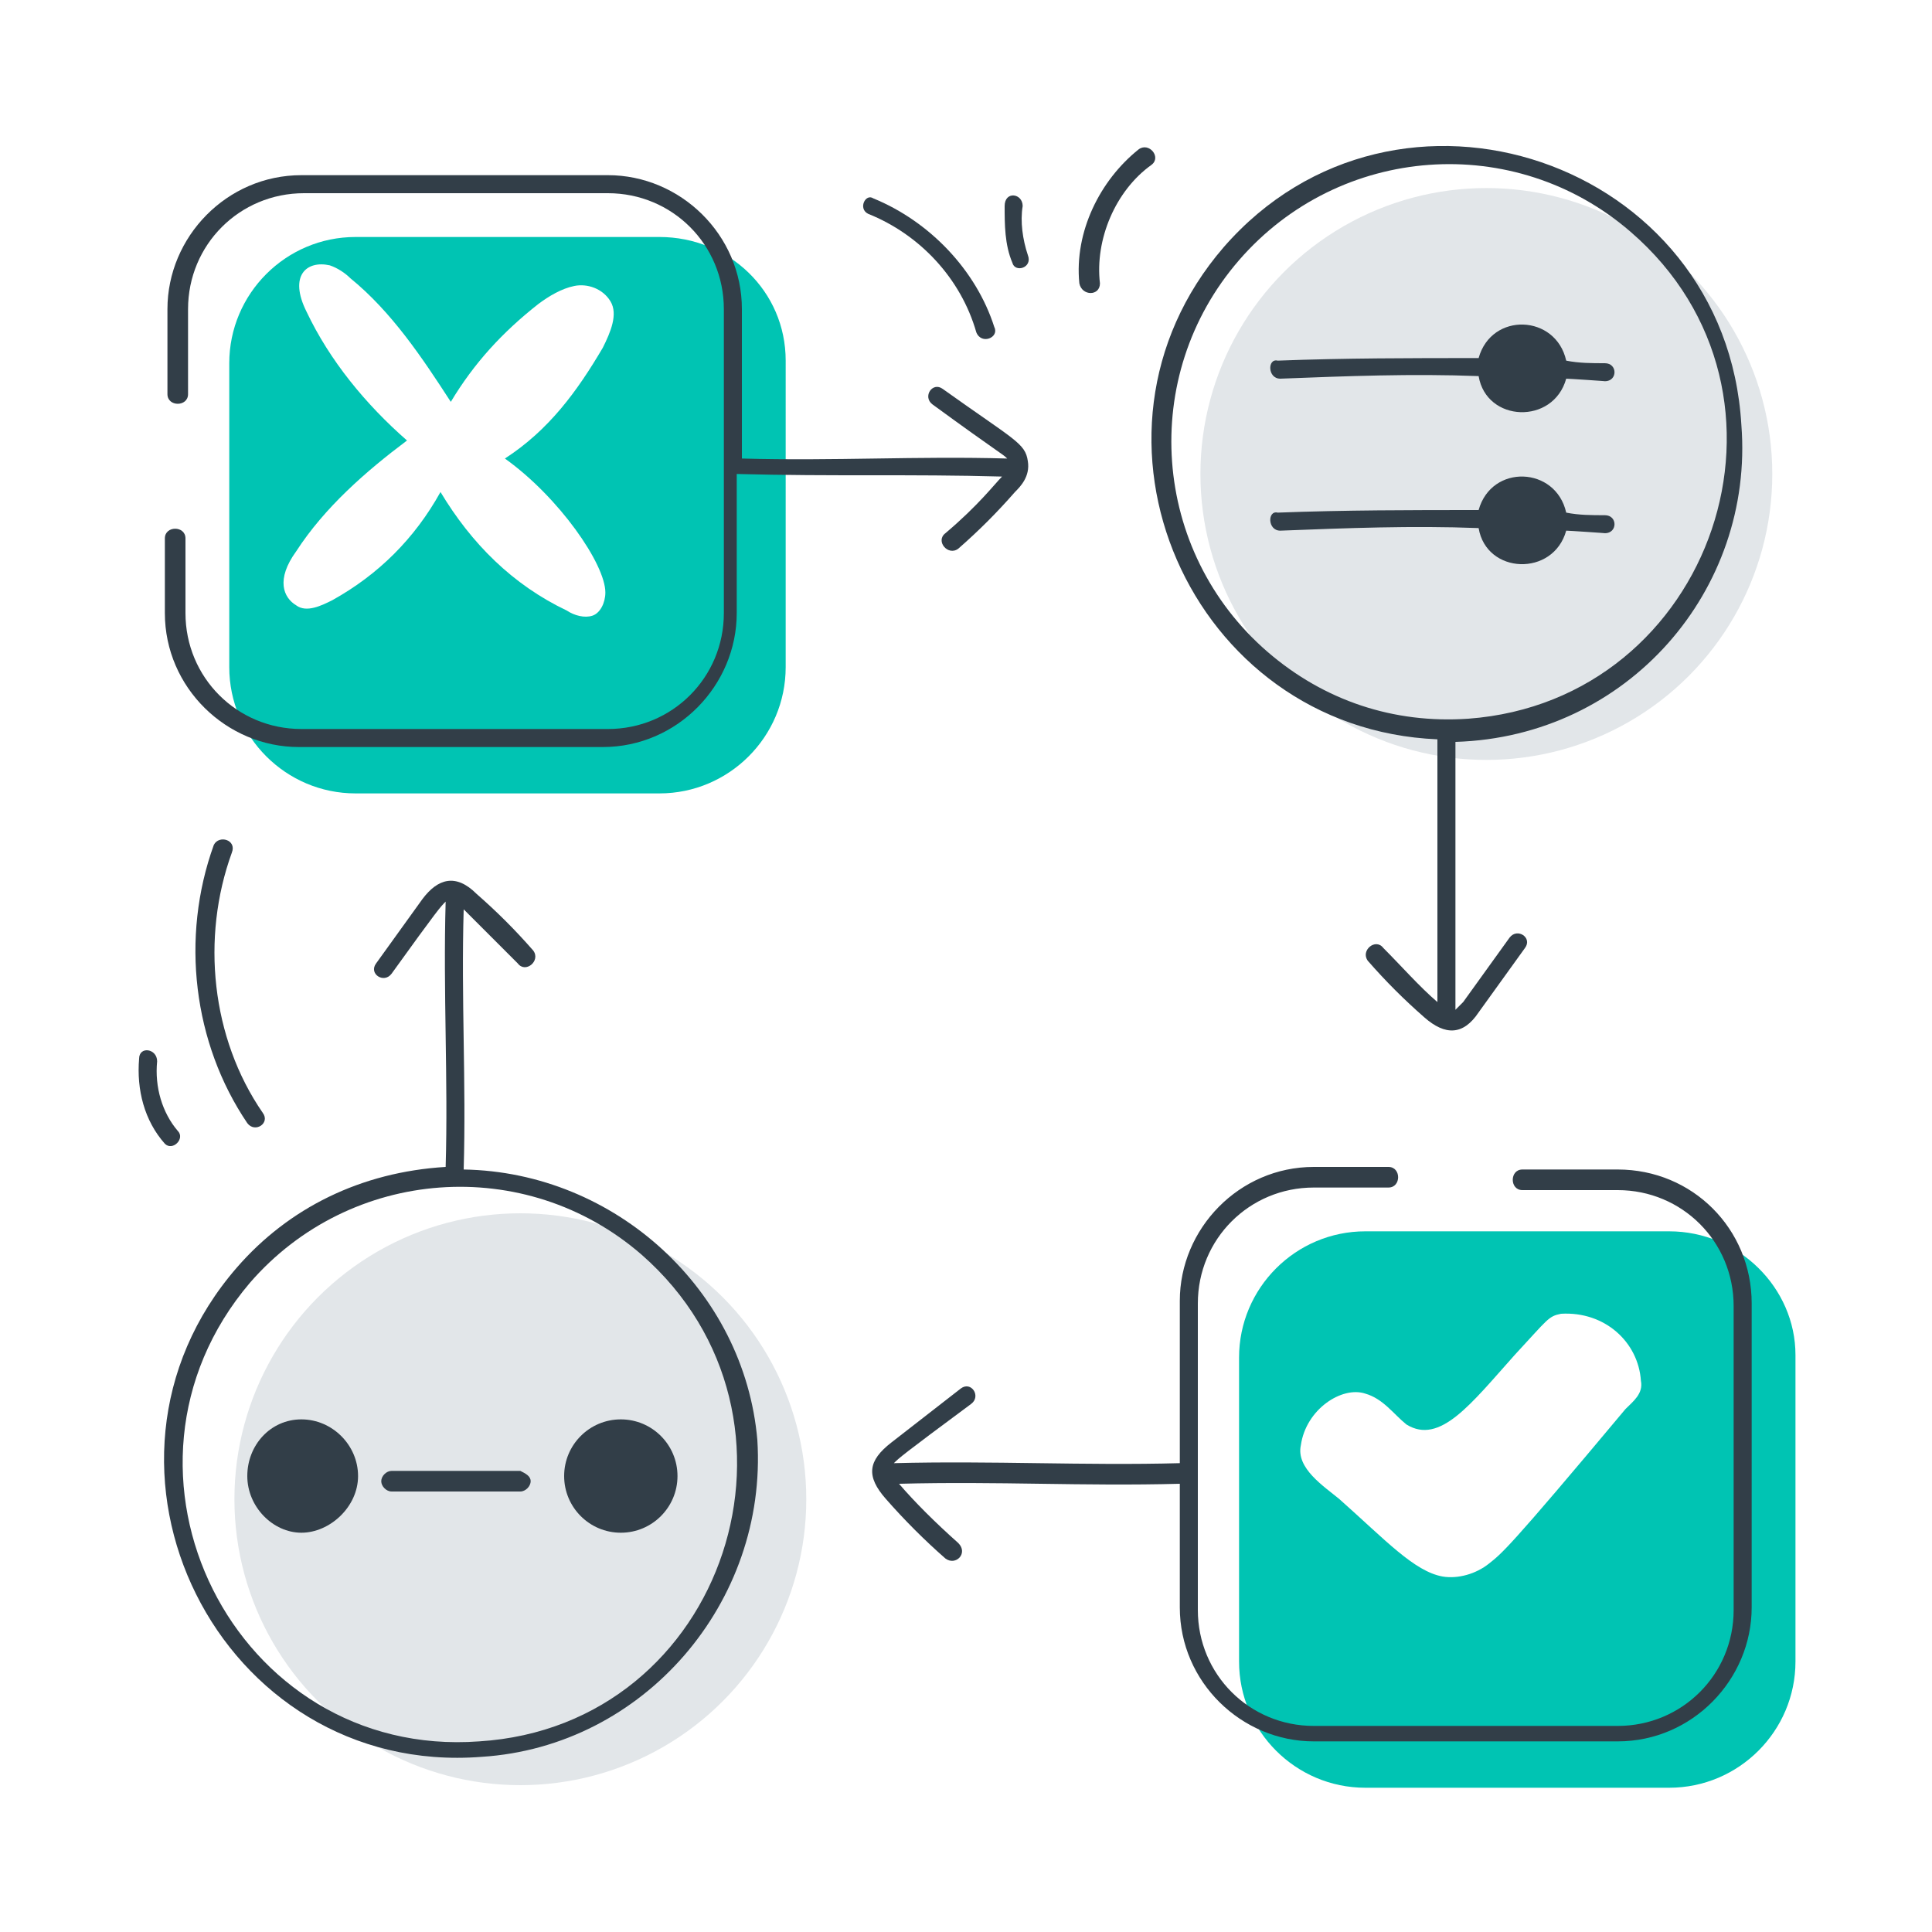 <?xml version="1.0" encoding="utf-8"?>
<!-- Generator: Adobe Illustrator 24.0.1, SVG Export Plug-In . SVG Version: 6.00 Build 0)  -->
<svg version="1.1" id="Layer_1" xmlns="http://www.w3.org/2000/svg" xmlns:xlink="http://www.w3.org/1999/xlink" x="0px" y="0px"
	 viewBox="0 0 75 75" style="enable-background:new 0 0 75 75;" xml:space="preserve">
<style type="text/css">
	.st0{fill:#E2E6E9;}
	.st1{fill:#00C4B3;}
	.st2{fill:#323E48;}
</style>
<g>
	<circle class="st0" cx="57.7" cy="18.4" r="11.1"/>
</g>
<g>
	<circle class="st0" cx="20.2" cy="58.2" r="11.1"/>
</g>
<g>
	<path class="st1" d="M25.6,9.2H13.8c-2.7,0-4.9,2.2-4.9,4.9v11.8c0,2.7,2.2,4.9,4.9,4.9h11.8c2.7,0,4.9-2.2,4.9-4.9V14
		C30.5,11.3,28.3,9.2,25.6,9.2z M23.5,23c0,0.4-0.2,0.8-0.5,0.9c-0.3,0.1-0.7,0-1-0.2c-2.1-1-3.7-2.6-4.9-4.6
		c-1,1.8-2.4,3.2-4.2,4.2c-0.4,0.2-1,0.5-1.4,0.2c-0.5-0.3-0.8-1,0-2.1c1.1-1.7,2.7-3.1,4.3-4.3c-1.6-1.4-3-3.1-3.9-5
		c-0.7-1.4,0-2,0.9-1.8c0.3,0.1,0.6,0.3,0.8,0.5c1.6,1.3,2.8,3.1,3.9,4.8c0.9-1.5,2-2.7,3.4-3.8c0.4-0.3,0.9-0.6,1.4-0.7
		c0.5-0.1,1.1,0.1,1.4,0.6c0.3,0.5,0,1.2-0.3,1.8c-1,1.7-2.1,3.2-3.8,4.3C21.7,19.3,23.5,21.9,23.5,23z"/>
</g>
<g>
	<path class="st1" d="M64.8,47.8H53c-2.7,0-4.9,2.2-4.9,4.9v11.8c0,2.7,2.2,4.9,4.9,4.9h11.8c2.7,0,4.9-2.2,4.9-4.9V52.6
		C69.7,50,67.5,47.8,64.8,47.8z M63.1,54.7c-4.6,5.5-4.8,5.6-5.3,6c-0.5,0.4-1.2,0.6-1.8,0.5c-1.1-0.2-2.2-1.4-4-3
		c-0.6-0.5-1.7-1.2-1.5-2.1c0.2-1.4,1.6-2.3,2.5-2c0.7,0.2,1.1,0.8,1.6,1.2c1.3,0.8,2.5-0.8,4.2-2.7c1.3-1.4,1.3-1.5,1.8-1.6
		c1.7-0.1,3,1.1,3.1,2.6C63.8,54.1,63.4,54.4,63.1,54.7z"/>
</g>
<g>
	<path class="st2" d="M55.8,28.7c0,4.6,0,7.6,0,10.2c-0.7-0.6-1.4-1.4-2.1-2.1c-0.3-0.4-0.9,0.1-0.6,0.5c0.7,0.8,1.4,1.5,2.2,2.2
		c0.8,0.7,1.5,0.7,2.1-0.2l1.8-2.5c0.3-0.4-0.3-0.8-0.6-0.4l-1.8,2.5c-0.1,0.1-0.2,0.2-0.3,0.3c0-0.7,0-10.3,0-10.4
		c6.7-0.2,11.6-5.9,11.1-12.3C67,6.2,54.2,1.9,47.5,9.6C41.2,16.9,46.2,28.3,55.8,28.7z M48.1,10.1C52,5.6,58.8,5.1,63.3,9
		c7.3,6.3,3.2,18.2-6.3,18.9c-2.9,0.2-5.6-0.7-7.8-2.6C44.7,21.4,44.2,14.6,48.1,10.1z"/>
	<path class="st2" d="M18,45.4c0.1-3.4-0.1-6.6,0-10.1c0.7,0.7,1.4,1.4,2.1,2.1c0.3,0.4,0.9-0.1,0.6-0.5c-0.7-0.8-1.4-1.5-2.2-2.2
		c-0.8-0.8-1.5-0.6-2.1,0.2l-1.8,2.5c-0.3,0.4,0.3,0.8,0.6,0.4c1.8-2.5,1.9-2.6,2.1-2.8c-0.1,3.5,0.1,6.9,0,10.3
		c-3.3,0.2-6.1,1.6-8.1,3.9c-6.7,7.7-0.7,19.8,9.5,19c6.3-0.4,11.1-6,10.7-12.3C28.9,50.1,23.9,45.5,18,45.4z M18.6,67.6
		C9.1,68.3,3.5,57.1,9.7,49.8c3.9-4.5,10.7-5,15.2-1.1C32.1,55,28.2,67,18.6,67.6z"/>
	<path class="st2" d="M62.8,45.4h-3.7c-0.5,0-0.5,0.8,0,0.8h3.7c2.5,0,4.5,2,4.5,4.5v11.8c0,2.5-2,4.5-4.5,4.5H51
		c-2.5,0-4.5-2-4.5-4.5V50.6c0-2.5,2-4.5,4.5-4.5h2.9c0.5,0,0.5-0.8,0-0.8H51c-2.9,0-5.2,2.4-5.2,5.2v6.3c-3.7,0.1-7.3-0.1-11.1,0
		c0.2-0.2,0.3-0.3,3-2.3c0.4-0.3,0-0.9-0.4-0.6L34.6,56c-0.9,0.7-1,1.3-0.2,2.2c0.7,0.8,1.5,1.6,2.3,2.3c0.4,0.3,0.9-0.2,0.5-0.6
		c-0.9-0.8-1.7-1.6-2.3-2.3c3.9-0.1,7.1,0.1,10.9,0v4.8c0,2.9,2.4,5.2,5.2,5.2h11.8c2.9,0,5.2-2.4,5.2-5.2V50.6
		C68,47.7,65.7,45.4,62.8,45.4z"/>
	<path class="st2" d="M38.9,18.5c-0.3,0.3-0.9,1.1-2.2,2.2c-0.4,0.3,0.1,0.9,0.5,0.6c0.8-0.7,1.5-1.4,2.2-2.2
		c0.2-0.2,0.6-0.6,0.5-1.2c-0.1-0.7-0.5-0.8-3.3-2.8c-0.4-0.3-0.8,0.3-0.4,0.6c2.6,1.9,2.7,1.9,2.9,2.1c-3.5-0.1-6.7,0.1-10.3,0V12
		c0-2.9-2.4-5.2-5.2-5.2H11.7c-2.9,0-5.2,2.4-5.2,5.2v3.3c0,0.5,0.8,0.5,0.8,0V12c0-2.5,2-4.5,4.5-4.5h11.8c2.5,0,4.5,2,4.5,4.5
		v11.8c0,2.5-2,4.5-4.5,4.5H11.7c-2.5,0-4.5-2-4.5-4.5v-2.9c0-0.5-0.8-0.5-0.8,0v2.9c0,2.9,2.4,5.2,5.2,5.2h11.8
		c2.9,0,5.2-2.4,5.2-5.2v-5.4C32.4,18.5,35.3,18.4,38.9,18.5z"/>
	<path class="st2" d="M11.7,55.1c-1.2,0-2.1,1-2.1,2.2s1,2.2,2.1,2.2s2.2-1,2.2-2.2S12.9,55.1,11.7,55.1z"/>
	<circle class="st2" cx="24.1" cy="57.3" r="2.2"/>
	<path class="st2" d="M20.2,57.1c-1.5,0-3.5,0-5,0c-0.2,0-0.4,0.2-0.4,0.4c0,0.2,0.2,0.4,0.4,0.4c1.6,0,3.4,0,5,0
		c0.2,0,0.4-0.2,0.4-0.4S20.4,57.2,20.2,57.1z"/>
	<path class="st2" d="M49.7,14.7c2.6-0.1,5.1-0.2,7.7-0.1c0.3,1.8,2.9,1.9,3.4,0.1c0.1,0,1.6,0.1,1.5,0.1c0.5,0,0.5-0.7,0-0.7
		c-0.5,0-1,0-1.5-0.1c-0.4-1.8-2.9-1.9-3.4-0.1c-2.6,0-5.2,0-7.8,0.1C49.2,13.9,49.2,14.7,49.7,14.7z"/>
	<path class="st2" d="M49.7,20.6c2.6-0.1,5.1-0.2,7.7-0.1c0.3,1.8,2.9,1.9,3.4,0.1c0.1,0,1.6,0.1,1.5,0.1c0.5,0,0.5-0.7,0-0.7
		c-0.5,0-1,0-1.5-0.1c-0.4-1.8-2.9-1.9-3.4-0.1c-2.6,0-5.2,0-7.8,0.1C49.2,19.8,49.2,20.6,49.7,20.6z"/>
	<path class="st2" d="M33.7,8.3c2,0.8,3.6,2.5,4.2,4.6c0.2,0.5,0.9,0.2,0.7-0.2c-0.7-2.2-2.5-4.1-4.7-5C33.6,7.5,33.3,8.1,33.7,8.3z
		"/>
	<path class="st2" d="M39.9,9.9c-0.2-0.6-0.3-1.3-0.2-1.9c0-0.5-0.7-0.6-0.7,0c0,0.7,0,1.5,0.3,2.2C39.4,10.6,40.1,10.4,39.9,9.9z"
		/>
	<path class="st2" d="M42.7,11c-0.2-1.7,0.6-3.6,2-4.6c0.4-0.3-0.1-0.9-0.5-0.6C42.7,7,41.7,9,41.9,11C42,11.5,42.7,11.5,42.7,11z"
		/>
	<path class="st2" d="M8.3,32.8C7,36.4,7.5,40.5,9.6,43.6c0.3,0.4,0.9,0,0.6-0.4c-2-2.9-2.4-6.8-1.2-10.1
		C9.2,32.6,8.5,32.4,8.3,32.8z"/>
	<path class="st2" d="M6.9,43.9c-0.6-0.7-0.9-1.7-0.8-2.7c0-0.5-0.7-0.6-0.7-0.1c-0.1,1.2,0.2,2.4,1,3.3C6.7,44.7,7.2,44.2,6.9,43.9
		z"/>
</g>
</svg>
